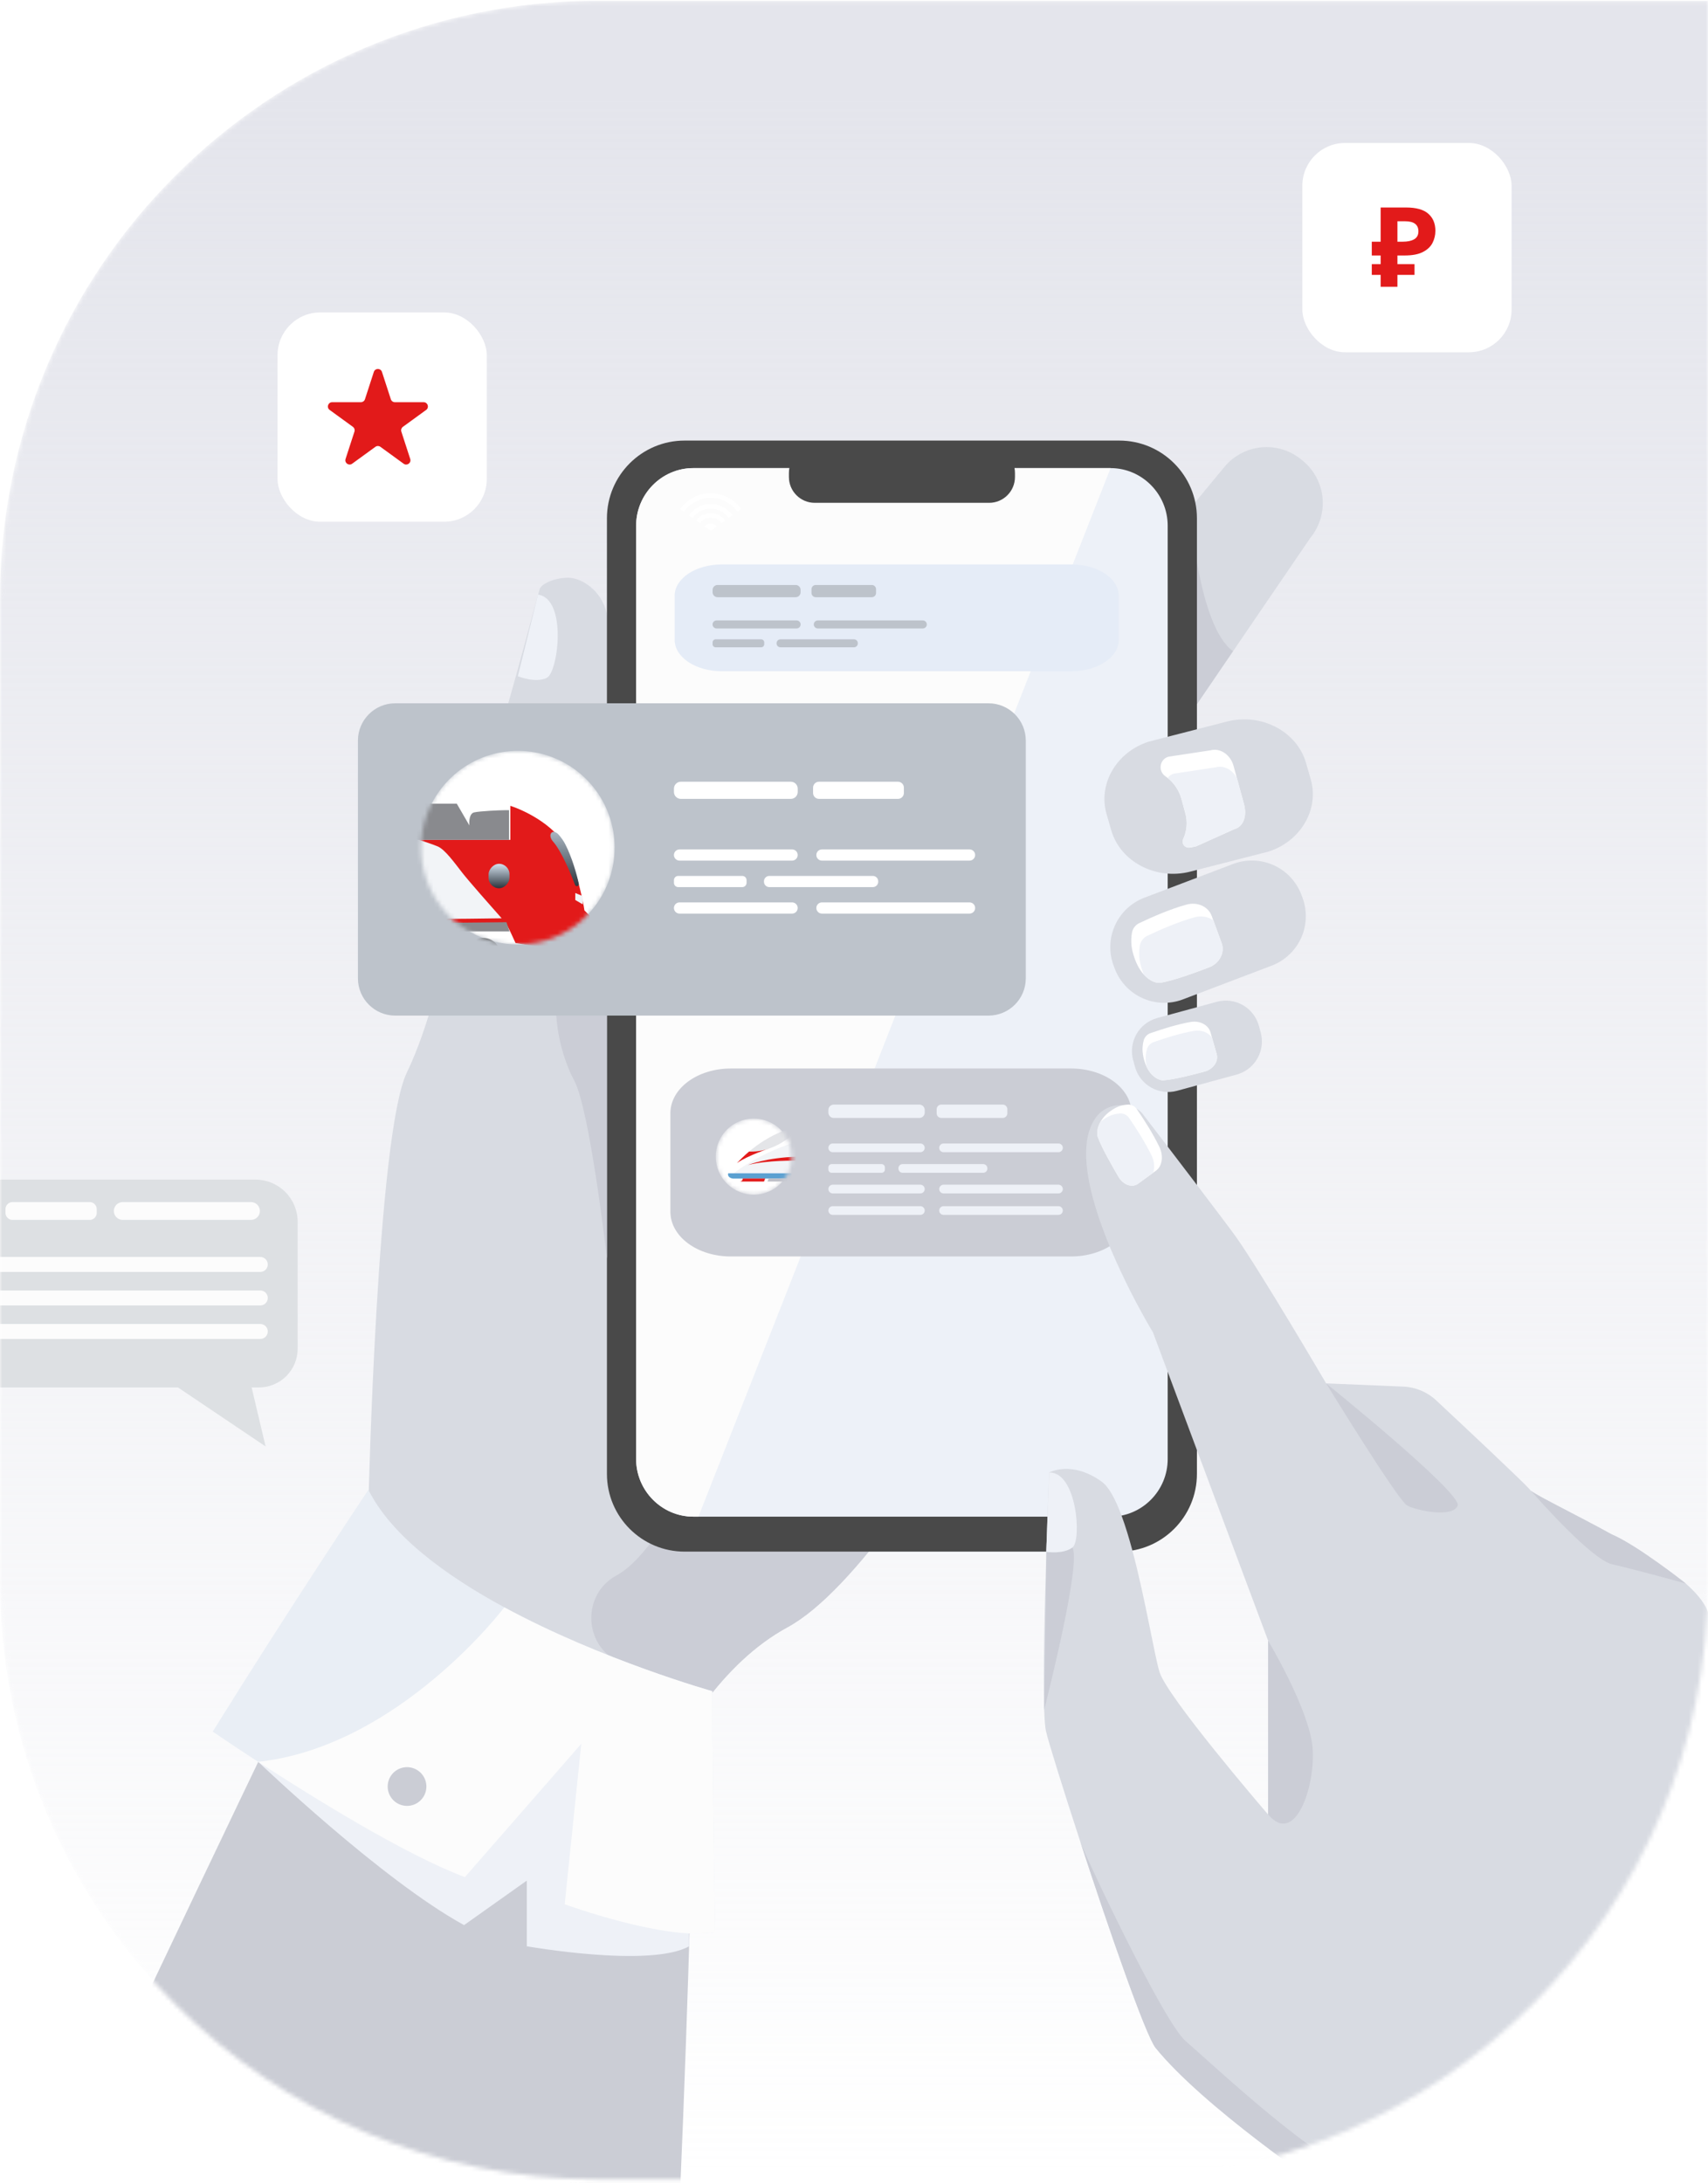 <svg width="400" height="511" viewBox="0 0 400 511" fill="none" xmlns="http://www.w3.org/2000/svg">
<mask id="mask0" style="mask-type:alpha" maskUnits="userSpaceOnUse" x="0" y="0" width="400" height="511">
<path d="M0 370.179C0 447.499 62.68 510.179 140 510.179H260C337.32 510.179 400 447.499 400 370.179V0.179H140C62.68 0.179 0 62.859 0 140.179V370.179Z" fill="#E4E5EC"/>
</mask>
<g mask="url(#mask0)">
<path d="M0 370.179C0 447.499 62.68 510.179 140 510.179H260C337.32 510.179 400 447.499 400 370.179V0.179H140C62.68 0.179 0 62.859 0 140.179V370.179Z" fill="url(#paint0_linear)"/>
<g filter="url(#filter0_d)">
<path d="M263.789 269.165C263.789 269.165 241.302 314.152 218.459 345.204C209.37 357.565 200.226 367.714 192.419 371.949C184.779 376.092 178.31 382.518 172.958 389.66C159.1 408.128 152.7 431.249 152.7 431.249L94.288 342.879C94.288 342.879 96.282 256.499 103.295 242.049C113.517 220.991 118.454 178.447 122.381 169.977C125.296 163.694 133.615 131.238 134.411 128.851C134.758 127.825 137.525 126.249 141.121 126.251C144.005 126.251 148.905 129.039 150.138 134.77C156.385 163.73 148.867 182.834 148.963 183.682C151.166 205.94 144.543 222.464 149.198 226.839C149.37 226.999 149.691 226.924 150.138 226.632C158.191 221.465 208.169 148.599 214.325 147.026C220.812 145.368 263.789 269.165 263.789 269.165Z" fill="#D8DBE2"/>
<path d="M170.273 413.76C170.273 413.76 169.477 453.028 167.199 505.918H19.874C53.541 434.1 82.819 373.654 82.819 373.654C82.819 373.654 166.712 376.216 170.273 413.76Z" fill="#CBCDD5"/>
<path d="M314.871 116.913L296.786 143.43L279.037 169.453C277.954 170.759 276.702 171.212 275.347 171.083C271.086 170.679 265.818 164.535 261.71 161.134L261.295 160.791C258.691 158.626 257.051 155.519 256.732 152.148C256.413 148.777 257.441 145.418 259.592 142.803L286.722 110.008L294.768 100.282C296.934 97.68 300.041 96.04 303.412 95.722C306.782 95.403 310.142 96.431 312.757 98.581L313.175 98.924C315.776 101.091 317.414 104.199 317.732 107.569C318.049 110.939 317.021 114.298 314.871 116.913Z" fill="#D8DBE2"/>
<path d="M296.769 143.43L279.02 169.453C277.937 170.759 276.686 171.212 275.33 171.083L286.705 110.017C286.731 110.351 288.664 137.753 296.769 143.43Z" fill="#CBCDD6"/>
<path d="M218.459 345.204C209.37 357.566 200.226 367.714 192.419 371.949C184.779 376.092 178.31 382.518 172.958 389.661C166.802 386.79 159.784 383.425 152.926 380.09C144.574 376.031 144.252 364.17 152.435 359.776C152.515 359.733 152.592 359.689 152.67 359.644C160.336 355.259 168.19 339.77 168.19 339.77L218.459 345.204Z" fill="#CBCDD6"/>
<path d="M134.005 130.195L129.272 149.304C129.272 149.304 133.41 150.995 136.067 149.682C138.723 148.369 140.891 131.224 134.005 130.195Z" fill="#EEF1F7"/>
<path d="M270.111 94.138H168.339C158.288 94.138 150.139 102.286 150.139 112.338V336.035C150.139 346.086 158.288 354.235 168.339 354.235H270.111C280.162 354.235 288.311 346.086 288.311 336.035V112.338C288.311 102.286 280.162 94.138 270.111 94.138Z" fill="#494949"/>
<path d="M281.463 114.059V332.57C281.463 339.982 275.441 346.047 268.075 346.047H170.365C163.009 346.047 156.977 339.982 156.977 332.57V114.059C156.977 106.646 162.997 100.582 170.365 100.582H268.085C275.441 100.582 281.463 106.656 281.463 114.059Z" fill="#EDF1F8"/>
<path d="M268.085 100.582L171.574 346.047H170.365C163.009 346.047 156.977 339.982 156.977 332.57V114.059C156.977 106.646 162.997 100.582 170.365 100.582H268.085Z" fill="#FCFCFC"/>
<path d="M239.649 95.662H198.805C195.465 95.662 192.757 98.369 192.757 101.71V102.663C192.757 106.003 195.465 108.711 198.805 108.711H239.649C242.989 108.711 245.697 106.003 245.697 102.663V101.71C245.697 98.369 242.989 95.662 239.649 95.662Z" fill="#494949"/>
<path d="M305.854 217.045L303.158 218.069L285.019 224.962C284.598 225.124 284.168 225.26 283.732 225.371C280.787 226.126 277.667 225.773 274.966 224.377C272.265 222.982 270.171 220.642 269.083 217.804L268.817 217.099C267.663 214.035 267.769 210.64 269.11 207.653C270.451 204.667 272.92 202.333 275.976 201.161L292.887 194.737L294.115 194.267L296.814 193.241C299.88 192.085 303.28 192.191 306.268 193.537C309.256 194.882 311.589 197.357 312.757 200.418L313.025 201.123C314.173 204.186 314.064 207.579 312.72 210.562C311.377 213.544 308.909 215.875 305.854 217.045Z" fill="#D8DBE2"/>
<path d="M291.123 217.467C288.098 218.615 282.616 220.649 279.685 221.072C278.856 221.19 277.336 220.739 275.901 219.179C275.046 218.24 274.229 216.91 273.621 215.064C273.325 214.212 273.117 213.332 273 212.438C272.886 211.398 272.92 210.346 273.101 209.315C273.194 208.833 273.399 208.381 273.699 207.993C273.999 207.606 274.387 207.295 274.83 207.086C274.83 207.086 274.83 207.086 274.844 207.086C277.961 205.599 282.163 203.783 285.846 202.773C288.391 202.069 290.968 203.194 291.774 205.423L292.154 206.463L294.101 211.795C294.907 214.003 293.596 216.534 291.123 217.467Z" fill="white"/>
<path d="M291.123 217.467C288.098 218.616 282.616 220.65 279.685 221.073C278.856 221.19 277.336 220.739 275.901 219.18C275.751 218.823 275.61 218.449 275.478 218.047C275.181 217.196 274.973 216.316 274.858 215.422C274.744 214.381 274.777 213.329 274.957 212.298C275.05 211.817 275.256 211.365 275.557 210.978C275.857 210.591 276.245 210.281 276.688 210.071C276.688 210.071 276.688 210.071 276.702 210.071C279.819 208.582 284.018 206.769 287.703 205.757C288.452 205.531 289.242 205.478 290.015 205.6C290.788 205.722 291.523 206.016 292.166 206.461L294.113 211.793C294.907 214.003 293.596 216.535 291.123 217.467Z" fill="#EEF1F7"/>
<path d="M297.624 242.554L283.633 246.361C281.584 246.913 279.4 246.631 277.558 245.578C275.715 244.524 274.365 242.784 273.801 240.739L273.369 239.156C272.819 237.104 273.103 234.918 274.159 233.076C275.215 231.233 276.958 229.883 279.006 229.322L292.995 225.514C295.046 224.963 297.232 225.247 299.074 226.303C300.917 227.36 302.266 229.103 302.827 231.151L303.256 232.734C303.804 234.783 303.519 236.965 302.464 238.805C301.409 240.645 299.669 241.992 297.624 242.554Z" fill="#D8DBE2"/>
<path d="M290.059 241.869C287.49 242.555 282.846 243.764 280.411 243.898C279.525 243.947 277.752 243.193 276.596 240.871C275.99 239.608 275.641 238.238 275.568 236.84C275.55 236.031 275.656 235.224 275.88 234.447C275.999 234.075 276.204 233.737 276.479 233.459C276.754 233.182 277.09 232.973 277.461 232.85H277.475C280.141 231.91 283.72 230.785 286.818 230.243C288.955 229.869 290.984 230.898 291.485 232.662L291.846 233.921L292.924 237.705C293.422 239.447 292.159 241.31 290.059 241.869Z" fill="white"/>
<path d="M290.059 241.868C287.49 242.554 282.846 243.764 280.411 243.898C279.525 243.947 277.752 243.193 276.596 240.87C276.431 240.239 276.336 239.592 276.312 238.94C276.295 238.131 276.4 237.324 276.625 236.546C276.744 236.174 276.95 235.835 277.225 235.557C277.5 235.279 277.837 235.07 278.208 234.947C280.873 234.007 284.455 232.88 287.551 232.342C289.322 232.032 291.02 232.685 291.835 233.918L292.913 237.702C293.422 239.447 292.159 241.309 290.059 241.868Z" fill="#EEF1F7"/>
<path d="M68.478 403.447C68.478 403.447 97.269 431.023 116.678 441.67L131.374 431.246V446.623C131.374 446.623 160.263 451.734 169.39 446.623V404.692L88.221 363.999L68.478 403.447Z" fill="#EEF1F7"/>
<path d="M175.522 443.286C164.34 445.58 140.24 436.796 140.24 436.796L144.12 399.25L116.876 430.438C103.018 425.271 81.34 411.823 68.462 403.447C62.05 399.276 57.818 396.366 57.818 396.366C75.992 367.12 94.272 339.762 94.272 339.762C99.638 350.498 112.338 359.818 126.106 367.275C148.985 379.667 174.808 386.905 174.808 386.905C174.816 409.225 175.522 443.286 175.522 443.286Z" fill="#E9EEF5"/>
<path d="M305.412 190.244L305.112 190.347L286.773 195.044C278.71 197.118 270.37 192.754 268.242 185.351L267.152 181.579C265.106 174.47 269.501 167.036 276.996 164.626L283.051 163.071L295.334 159.917C303.397 157.846 311.735 162.209 313.863 169.613L314.955 173.406C316.97 180.405 312.719 187.73 305.412 190.244Z" fill="#D8DBE2"/>
<path d="M297.021 185.124L288.096 189.14H288.039C287.685 189.239 287.325 189.317 286.961 189.375C286.813 189.398 286.661 189.415 286.51 189.431C286.448 189.437 286.385 189.437 286.322 189.431C286.09 189.423 285.863 189.358 285.662 189.241C285.461 189.124 285.292 188.959 285.17 188.761C285.048 188.563 284.977 188.338 284.963 188.106C284.95 187.873 284.994 187.641 285.092 187.43C285.965 185.539 286.144 183.4 285.597 181.389L285.383 180.612C285.385 180.604 285.385 180.596 285.383 180.588L284.692 178.057C284.166 176.112 283.035 174.384 281.463 173.124C281.28 172.976 281.092 172.835 280.899 172.704C279.138 171.483 279.586 168.711 281.648 168.147L281.705 168.131L291.482 166.651C293.899 165.996 296.227 167.856 296.884 170.273L297.669 173.155L299.341 179.299C299.999 181.732 299.426 184.469 297.021 185.124Z" fill="white"/>
<path d="M297.021 185.124L288.096 189.14H288.039C287.83 189.18 287.177 189.291 286.322 189.422C286.09 189.414 285.863 189.349 285.662 189.232C285.461 189.115 285.292 188.95 285.17 188.752C285.048 188.554 284.977 188.329 284.963 188.096C284.95 187.864 284.994 187.632 285.092 187.421C285.965 185.53 286.144 183.391 285.597 181.38L285.383 180.603C285.385 180.595 285.385 180.587 285.383 180.579L284.692 178.057C284.166 176.112 283.035 174.385 281.463 173.125C281.798 172.634 282.298 172.28 282.872 172.126L282.928 172.11L292.706 170.633C294.742 170.078 296.711 171.311 297.678 173.155L299.351 179.299C299.999 181.733 299.426 184.469 297.021 185.124Z" fill="#EEF1F7"/>
<path d="M150.138 285.626C150.138 285.626 146.145 250.704 142.448 243.895C138.751 237.086 135.637 223.445 141.311 213.312C146.986 203.18 148.952 183.693 148.952 183.693C151.155 205.951 144.531 222.475 149.186 226.85C149.358 227.01 149.68 226.935 150.126 226.644L150.138 285.626Z" fill="#CBCDD6"/>
<path d="M239.499 155.641H100.557C95.734 155.641 91.824 159.55 91.824 164.373V220.021C91.824 224.844 95.734 228.753 100.557 228.753H239.499C244.322 228.753 248.231 224.844 248.231 220.021V164.373C248.231 159.55 244.322 155.641 239.499 155.641Z" fill="#BDC3CB"/>
<path d="M179.114 241.138H258.886C262.628 241.138 266.216 242.239 268.863 244.197C271.509 246.155 272.997 248.81 273 251.58V274.688C273 277.459 271.513 280.117 268.866 282.076C266.219 284.036 262.63 285.137 258.886 285.138H179.114C177.26 285.138 175.425 284.867 173.712 284.342C172 283.817 170.443 283.047 169.133 282.077C167.822 281.107 166.783 279.955 166.073 278.687C165.364 277.419 165 276.061 165 274.688V251.58C165.002 248.81 166.489 246.154 169.136 244.196C171.783 242.238 175.372 241.138 179.114 241.138Z" fill="#CBCDD5"/>
<path d="M429.912 505.935H321.858C316.677 502.461 289.768 484.106 278.642 470.422C276.293 467.522 267.652 442.531 261.027 422.241C256.886 409.558 253.511 398.721 252.954 396.234C252.757 395.367 252.626 393.65 252.546 391.325V391.302C252.264 383.004 252.649 367.002 253.046 354.291V354.232V354.065C253.065 353.506 253.081 352.957 253.1 352.421V352.403C253.1 352.349 253.1 352.292 253.1 352.238C253.173 350.03 253.243 347.949 253.309 346.056C253.476 341.326 253.617 337.768 253.675 336.375L253.699 335.727C253.87 335.631 259.068 332.857 266.015 337.862C267.692 339.071 269.243 341.993 270.656 345.805C271.561 348.238 272.409 351.033 273.198 353.979C276.232 365.306 278.41 378.849 279.572 382.475C281.451 388.347 303.529 414.105 304.919 415.707C304.94 415.735 304.964 415.761 304.985 415.787V375.079L288.309 330.454L281.463 312.134L278.022 302.927C274.38 296.78 271.138 290.404 268.317 283.839C266.38 279.278 264.604 274.381 263.505 269.726C263.242 268.617 263.019 267.521 262.84 266.438C262.189 262.504 262.135 258.854 263.049 255.883C264.663 250.591 268.298 249.595 271.091 249.703C271.38 249.703 271.659 249.739 271.929 249.769C272.201 249.802 272.469 249.853 272.733 249.924C273.219 250.053 273.686 250.248 274.121 250.502C274.844 250.925 275.463 251.505 275.934 252.198C275.934 252.198 278.283 255.277 281.456 259.415C283.537 262.14 285.968 265.322 288.302 268.39C292.459 273.855 296.321 278.959 297.382 280.448C303.12 288.525 318.57 314.847 318.57 314.847L336.655 315.606C339.519 315.725 342.247 316.867 344.342 318.823C350.773 324.829 364.637 337.824 366.338 339.757C366.338 340.391 377.111 345.573 385.435 350.185C391.389 352.701 402.698 361.617 402.698 361.617C405.047 363.686 406.827 365.746 407.731 367.723C411.609 376.162 422.126 449.556 427.155 485.839C428.783 497.503 429.83 505.331 429.912 505.935Z" fill="#D8DBE2"/>
<path d="M318.577 314.856C318.577 314.856 335.33 342.205 337.547 343.435C339.765 344.666 348.389 346.392 349.375 343.435C350.362 340.478 318.577 314.856 318.577 314.856Z" fill="#CBCDD6"/>
<path d="M402.79 361.701L402.705 361.626C402.705 361.626 391.396 352.701 385.442 350.195C377.799 345.968 368.095 341.247 366.556 340.011C368.329 342.041 380.806 356.161 385.609 357.218C389.825 358.148 399.4 360.767 402.79 361.701Z" fill="#CBCDD6"/>
<path d="M304.987 415.775V375.08C304.987 375.08 314.655 391.25 315.394 400.121C316.134 408.992 311.378 423.348 304.987 415.775Z" fill="#CBCDD6"/>
<path d="M269.91 266.436C268.5 264.012 265.964 259.625 265.092 257.159C264.858 256.454 264.879 255.073 265.734 253.591C266.365 252.53 267.233 251.629 268.27 250.958C268.822 250.567 269.42 250.244 270.051 249.998C270.781 249.731 271.551 249.589 272.329 249.577C272.721 249.594 273.103 249.706 273.442 249.903C273.781 250.1 274.067 250.377 274.276 250.709C275.953 253.154 278.076 256.482 279.52 259.496C280.519 261.577 280.204 263.979 278.748 265.034L278.067 265.532L274.586 268.073C273.146 269.137 271.06 268.418 269.91 266.436Z" fill="white"/>
<path d="M269.91 266.436C268.5 264.012 265.964 259.625 265.092 257.158C264.858 256.454 264.879 255.073 265.734 253.591C266.493 252.967 267.341 252.458 268.249 252.081C268.98 251.814 269.75 251.672 270.527 251.66C270.919 251.677 271.301 251.789 271.64 251.986C271.98 252.183 272.266 252.46 272.474 252.792C274.154 255.237 276.277 258.565 277.719 261.576C278.36 262.91 278.461 264.374 278.067 265.529L274.586 268.071C273.146 269.137 271.06 268.418 269.91 266.436Z" fill="#EEF1F7"/>
<path d="M0.016 267.152H67.872C70.478 267.16 72.976 268.198 74.819 270.041C76.662 271.883 77.701 274.38 77.709 276.986V306.765C77.702 309.159 76.748 311.453 75.055 313.145C73.363 314.838 71.069 315.792 68.675 315.799H66.93L70.2 329.609L49.675 315.799H-0.559C-3.162 315.789 -5.656 314.75 -7.496 312.91C-9.337 311.07 -10.376 308.577 -10.386 305.974V277.564C-10.378 274.807 -9.28 272.165 -7.331 270.214C-5.382 268.264 -2.741 267.163 0.016 267.152Z" fill="#DDE0E3"/>
<path d="M-1.804 288.76H68.962C69.426 288.758 69.871 288.573 70.199 288.244C70.527 287.916 70.712 287.472 70.714 287.007C70.712 286.543 70.527 286.099 70.199 285.771C69.871 285.442 69.426 285.257 68.962 285.255H-1.804C-2.269 285.257 -2.713 285.442 -3.042 285.77C-3.37 286.098 -3.555 286.543 -3.556 287.007C-3.555 287.472 -3.37 287.917 -3.042 288.245C-2.713 288.573 -2.269 288.758 -1.804 288.76Z" fill="#FCFCFC"/>
<path d="M-1.804 296.602H68.962C69.426 296.601 69.871 296.416 70.2 296.088C70.528 295.76 70.713 295.315 70.714 294.85C70.712 294.386 70.527 293.942 70.199 293.613C69.871 293.285 69.426 293.1 68.962 293.098H-1.804C-2.269 293.099 -2.713 293.284 -3.042 293.613C-3.37 293.941 -3.555 294.386 -3.556 294.85C-3.556 295.315 -3.371 295.76 -3.042 296.089C-2.714 296.417 -2.269 296.602 -1.804 296.602Z" fill="#FCFCFC"/>
<path d="M-1.804 304.447H68.962C69.426 304.445 69.871 304.26 70.199 303.932C70.527 303.604 70.712 303.159 70.714 302.695C70.713 302.231 70.528 301.786 70.2 301.457C69.871 301.129 69.426 300.944 68.962 300.943H-1.804C-2.269 300.943 -2.714 301.128 -3.042 301.457C-3.371 301.785 -3.556 302.231 -3.556 302.695C-3.555 303.159 -3.37 303.604 -3.042 303.933C-2.713 304.261 -2.269 304.446 -1.804 304.447Z" fill="#FCFCFC"/>
<path d="M36.743 276.578H66.78C67.333 276.576 67.863 276.356 68.254 275.965C68.644 275.574 68.865 275.045 68.866 274.492C68.864 273.939 68.644 273.41 68.253 273.019C67.862 272.628 67.333 272.408 66.78 272.406H36.743C36.19 272.408 35.661 272.628 35.27 273.019C34.879 273.41 34.659 273.939 34.657 274.492C34.658 275.045 34.878 275.574 35.269 275.965C35.66 276.356 36.19 276.576 36.743 276.578Z" fill="#FCFCFC"/>
<path d="M10.933 276.58H29.006C29.917 276.58 30.655 275.841 30.655 274.931V274.057C30.655 273.146 29.917 272.408 29.006 272.408H10.933C10.022 272.408 9.284 273.146 9.284 274.057V274.931C9.284 275.841 10.022 276.58 10.933 276.58Z" fill="#FCFCFC"/>
<mask id="mask1" style="mask-type:alpha" maskUnits="userSpaceOnUse" x="106" y="166" width="46" height="47">
<path d="M151.935 189.436C151.945 194.437 150.293 199.301 147.237 203.26C146.258 204.53 145.148 205.693 143.925 206.729C139.986 210.066 135.025 211.957 129.864 212.091C124.703 212.224 119.651 210.591 115.545 207.462C111.438 204.333 108.523 199.896 107.281 194.885C106.04 189.874 106.547 184.589 108.718 179.905C110.889 175.221 114.594 171.419 119.221 169.127C123.847 166.836 129.117 166.193 134.159 167.305C139.201 168.416 143.712 171.216 146.945 175.241C150.179 179.265 151.942 184.273 151.942 189.436H151.935Z" fill="white"/>
</mask>
<g mask="url(#mask1)">
<path d="M151.935 189.436C151.945 194.437 150.293 199.301 147.237 203.26C146.258 204.53 145.148 205.693 143.925 206.729C139.986 210.066 135.025 211.957 129.864 212.091C124.703 212.224 119.651 210.591 115.545 207.462C111.438 204.333 108.523 199.896 107.281 194.885C106.04 189.874 106.547 184.589 108.718 179.905C110.889 175.221 114.594 171.419 119.221 169.127C123.847 166.836 129.117 166.193 134.159 167.305C139.201 168.416 143.712 171.216 146.945 175.241C150.179 179.265 151.942 184.273 151.942 189.436H151.935Z" fill="white"/>
<g filter="url(#filter1_d)">
<rect width="81.013" height="20.406" transform="matrix(-1 0 0 1 125.319 178.504)" fill="#F2F4F7"/>
<path d="M126.747 202.787L144.092 205.236V196.359L142.868 195.135C142.596 193.162 141.48 187.707 139.195 181.667C136.909 175.627 129.128 171.804 125.523 170.647V178.606H104.096C104.98 178.878 107.096 179.565 108.484 180.136C110.218 180.851 112.463 184.014 114.299 186.36C115.769 188.238 121.033 194.217 123.482 196.971C114.809 197.107 97.158 197.298 95.934 196.971C94.403 196.563 89.812 191.054 86.139 185.646C83.2 181.32 79.541 179.15 78.078 178.606H44.306C45.769 179.184 49.183 180.749 51.142 182.381C53.591 184.422 58.692 191.36 59.305 192.992C59.794 194.298 64.27 197.278 66.447 198.604L124.502 198.094L125.523 200.134L126.747 202.787Z" fill="#E21A1A"/>
<path d="M140.725 192.687L142.46 193.707V191.768L140.725 191.054V192.687Z" fill="#F2F4F7"/>
<path d="M135.522 179.014C137.436 181.168 139.702 186.551 140.661 189.144C140.703 189.258 140.786 189.35 140.895 189.404C141.245 189.579 141.641 189.282 141.557 188.899C141.072 186.684 139.995 182.789 138.379 179.626C137.985 178.856 137.467 178.125 136.875 177.444C135.437 175.787 134.064 177.374 135.522 179.014Z" fill="url(#paint1_linear)"/>
<path d="M66.345 200.033H125.319L124.604 197.89L66.345 198.502V200.033Z" fill="#898A8E"/>
<rect width="4.897" height="5.714" rx="2.449" transform="matrix(-1 0 0 1 125.319 184.218)" fill="url(#paint2_linear)"/>
<circle r="4.183" transform="matrix(-1 0 0 1 119.095 205.746)" fill="#5C5C5C"/>
<rect width="5.714" height="5.102" transform="matrix(-1 0 0 1 111.034 200.135)" fill="#5C5C5C"/>
<path d="M116.748 202.788H112.463L108.279 204.93L103.892 202.788H99.607V207.889H116.748V202.788Z" fill="#5C5C5C"/>
<path d="M125.217 171.668V178.606H44V170.138H45.53H112.973L115.932 175.239C115.83 174.321 115.911 172.423 117.054 172.178C118.483 171.872 122.972 171.668 124.196 171.668H125.217Z" fill="#898A8E"/>
</g>
</g>
<path d="M193.199 174H167.455C166.558 174 165.832 174.727 165.832 175.623V176.399C165.832 177.295 166.558 178.021 167.455 178.021H193.199C194.095 178.021 194.822 177.295 194.822 176.399V175.623C194.822 174.727 194.095 174 193.199 174Z" fill="white"/>
<path d="M193.509 192.47H167.138C166.791 192.468 166.458 192.33 166.213 192.084C165.968 191.839 165.829 191.507 165.827 191.16C165.828 190.812 165.967 190.48 166.212 190.234C166.458 189.989 166.79 189.85 167.138 189.849H193.506C193.854 189.85 194.186 189.989 194.432 190.234C194.677 190.48 194.816 190.812 194.817 191.16C194.816 191.506 194.678 191.839 194.433 192.084C194.188 192.33 193.856 192.468 193.509 192.47Z" fill="white"/>
<path d="M181.838 196.053H166.835C166.281 196.053 165.832 196.502 165.832 197.056V197.671C165.832 198.225 166.281 198.674 166.835 198.674H181.838C182.392 198.674 182.841 198.225 182.841 197.671V197.056C182.841 196.502 182.392 196.053 181.838 196.053Z" fill="white"/>
<path d="M212.413 196.053H188.17C187.475 196.053 186.911 196.616 186.911 197.312V197.415C186.911 198.11 187.475 198.674 188.17 198.674H212.413C213.109 198.674 213.672 198.11 213.672 197.415V197.312C213.672 196.616 213.109 196.053 212.413 196.053Z" fill="white"/>
<path d="M235.062 192.47H200.489C200.142 192.469 199.809 192.331 199.564 192.085C199.318 191.84 199.18 191.507 199.179 191.16C199.18 190.812 199.318 190.48 199.564 190.234C199.809 189.989 200.142 189.85 200.489 189.849H235.062C235.409 189.85 235.742 189.989 235.987 190.234C236.233 190.48 236.371 190.812 236.373 191.16C236.371 191.507 236.232 191.839 235.987 192.084C235.741 192.33 235.409 192.468 235.062 192.47Z" fill="white"/>
<path d="M193.509 204.874H167.138C166.79 204.873 166.458 204.735 166.212 204.489C165.967 204.244 165.828 203.911 165.827 203.564C165.827 203.216 165.965 202.882 166.211 202.635C166.456 202.389 166.79 202.25 167.138 202.249H193.506C193.854 202.25 194.186 202.388 194.432 202.634C194.677 202.879 194.816 203.212 194.817 203.559C194.817 203.907 194.679 204.24 194.434 204.487C194.189 204.733 193.856 204.873 193.509 204.874Z" fill="white"/>
<path d="M235.062 204.874H200.489C200.142 204.873 199.809 204.735 199.564 204.489C199.318 204.244 199.18 203.911 199.179 203.564C199.179 203.216 199.316 202.882 199.562 202.635C199.808 202.389 200.141 202.25 200.489 202.249H235.062C235.409 202.25 235.742 202.388 235.987 202.634C236.233 202.879 236.371 203.212 236.373 203.559C236.373 203.907 236.235 204.241 235.989 204.487C235.743 204.734 235.41 204.873 235.062 204.874Z" fill="white"/>
<path d="M218.292 174H199.803C199.035 174 198.413 174.623 198.413 175.391V176.631C198.413 177.399 199.035 178.021 199.803 178.021H218.292C219.06 178.021 219.683 177.399 219.683 176.631V175.391C219.683 174.623 219.06 174 218.292 174Z" fill="white"/>
<path d="M258.989 123.138H177.011C170.93 123.138 166 126.418 166 130.464V140.811C166 144.857 170.93 148.138 177.011 148.138H258.989C265.07 148.138 270 144.857 270 140.811V130.464C270 126.418 265.07 123.138 258.989 123.138Z" fill="#E5ECF7"/>
<path d="M194.339 127.945H176.036C175.399 127.945 174.883 128.462 174.883 129.099V129.65C174.883 130.287 175.399 130.804 176.036 130.804H194.339C194.976 130.804 195.493 130.287 195.493 129.65V129.099C195.493 128.462 194.976 127.945 194.339 127.945Z" fill="#BDC3CB"/>
<path d="M194.56 138.12H175.813C175.564 138.12 175.325 138.021 175.149 137.845C174.972 137.669 174.873 137.43 174.873 137.181C174.873 136.932 174.972 136.693 175.149 136.516C175.325 136.34 175.564 136.241 175.813 136.241H194.56C194.809 136.241 195.048 136.34 195.224 136.516C195.401 136.693 195.5 136.932 195.5 137.181C195.5 137.43 195.401 137.669 195.224 137.845C195.048 138.021 194.809 138.12 194.56 138.12Z" fill="#BDC3CB"/>
<path d="M186.262 140.666H175.597C175.202 140.666 174.883 140.985 174.883 141.38V141.814C174.883 142.208 175.202 142.528 175.597 142.528H186.262C186.657 142.528 186.976 142.208 186.976 141.814V141.38C186.976 140.985 186.657 140.666 186.262 140.666Z" fill="#BDC3CB"/>
<path d="M207.999 140.666H190.765C190.27 140.666 189.87 141.066 189.87 141.56V141.633C189.87 142.127 190.27 142.528 190.765 142.528H207.999C208.494 142.528 208.894 142.127 208.894 141.633V141.56C208.894 141.066 208.494 140.666 207.999 140.666Z" fill="#BDC3CB"/>
<path d="M224.111 138.12H199.521C199.271 138.12 199.032 138.021 198.856 137.845C198.68 137.669 198.581 137.43 198.581 137.181C198.581 136.932 198.68 136.693 198.856 136.516C199.032 136.34 199.271 136.241 199.521 136.241H224.111C224.361 136.241 224.6 136.34 224.776 136.516C224.952 136.693 225.051 136.932 225.051 137.181C225.051 137.43 224.952 137.669 224.776 137.845C224.6 138.021 224.361 138.12 224.111 138.12Z" fill="#BDC3CB"/>
<path d="M212.178 127.945H199.034C198.488 127.945 198.046 128.388 198.046 128.934V129.815C198.046 130.361 198.488 130.804 199.034 130.804H212.178C212.724 130.804 213.167 130.361 213.167 129.815V128.934C213.167 128.388 212.724 127.945 212.178 127.945Z" fill="#BDC3CB"/>
<path d="M223.3 249.584H203.263C202.565 249.584 201.999 250.15 201.999 250.848V251.449C201.999 252.147 202.565 252.712 203.263 252.712H223.3C223.998 252.712 224.563 252.147 224.563 251.449V250.848C224.563 250.15 223.998 249.584 223.3 249.584Z" fill="#EEF1F7"/>
<path d="M223.542 260.731H203.016C202.746 260.73 202.487 260.622 202.296 260.43C202.105 260.239 201.998 259.98 201.997 259.709C201.998 259.439 202.106 259.181 202.297 258.99C202.488 258.799 202.746 258.691 203.016 258.69H223.542C223.812 258.691 224.07 258.799 224.261 258.99C224.452 259.181 224.56 259.439 224.561 259.709C224.56 259.98 224.453 260.239 224.262 260.43C224.071 260.622 223.812 260.73 223.542 260.731Z" fill="#EEF1F7"/>
<path d="M214.455 263.512H202.779C202.347 263.512 201.997 263.862 201.997 264.294V264.771C201.997 265.203 202.347 265.553 202.779 265.553H214.455C214.886 265.553 215.237 265.203 215.237 264.771V264.294C215.237 263.862 214.886 263.512 214.455 263.512Z" fill="#EEF1F7"/>
<path d="M238.254 263.512H219.384C218.843 263.512 218.405 263.95 218.405 264.491V264.571C218.405 265.112 218.843 265.55 219.384 265.55H238.254C238.795 265.55 239.233 265.112 239.233 264.571V264.491C239.233 263.95 238.795 263.512 238.254 263.512Z" fill="#EEF1F7"/>
<path d="M255.883 260.731H228.972C228.701 260.73 228.443 260.622 228.252 260.43C228.061 260.239 227.953 259.98 227.952 259.709C227.954 259.439 228.061 259.181 228.252 258.99C228.443 258.799 228.702 258.691 228.972 258.69H255.883C256.153 258.691 256.412 258.799 256.603 258.99C256.793 259.181 256.901 259.439 256.902 259.709C256.902 259.98 256.794 260.239 256.603 260.43C256.412 260.622 256.154 260.73 255.883 260.731Z" fill="#EEF1F7"/>
<path d="M223.542 270.377H203.016C202.746 270.376 202.487 270.268 202.296 270.077C202.105 269.886 201.998 269.627 201.997 269.357C201.998 269.087 202.105 268.828 202.296 268.637C202.487 268.446 202.746 268.339 203.016 268.338H223.542C223.812 268.339 224.071 268.446 224.262 268.637C224.453 268.828 224.56 269.087 224.561 269.357C224.56 269.627 224.453 269.886 224.262 270.077C224.071 270.268 223.812 270.376 223.542 270.377Z" fill="#EEF1F7"/>
<path d="M255.883 270.377H228.972C228.702 270.376 228.443 270.268 228.252 270.077C228.061 269.886 227.953 269.627 227.952 269.357C227.953 269.087 228.061 268.828 228.252 268.637C228.443 268.446 228.702 268.339 228.972 268.338H255.883C256.153 268.339 256.412 268.446 256.603 268.637C256.794 268.828 256.902 269.087 256.902 269.357C256.902 269.627 256.794 269.886 256.603 270.077C256.412 270.268 256.153 270.376 255.883 270.377Z" fill="#EEF1F7"/>
<path d="M223.542 275.403H203.016C202.746 275.402 202.487 275.295 202.296 275.104C202.105 274.913 201.998 274.654 201.997 274.384C201.998 274.113 202.105 273.855 202.296 273.664C202.487 273.472 202.746 273.365 203.016 273.364H223.542C223.812 273.365 224.071 273.472 224.262 273.664C224.453 273.855 224.56 274.113 224.561 274.384C224.56 274.654 224.453 274.913 224.262 275.104C224.071 275.295 223.812 275.402 223.542 275.403Z" fill="#EEF1F7"/>
<path d="M255.883 275.403H228.972C228.702 275.402 228.443 275.295 228.252 275.104C228.061 274.913 227.953 274.654 227.952 274.384C227.953 274.113 228.061 273.855 228.252 273.664C228.443 273.472 228.702 273.365 228.972 273.364H255.883C256.153 273.365 256.412 273.472 256.603 273.664C256.794 273.855 256.902 274.113 256.902 274.384C256.902 274.654 256.794 274.913 256.603 275.104C256.412 275.295 256.153 275.402 255.883 275.403Z" fill="#EEF1F7"/>
<path d="M242.831 249.584H228.441C227.843 249.584 227.358 250.069 227.358 250.667V251.63C227.358 252.228 227.843 252.712 228.441 252.712H242.831C243.429 252.712 243.914 252.228 243.914 251.63V250.667C243.914 250.069 243.429 249.584 242.831 249.584Z" fill="#EEF1F7"/>
<path d="M175.828 114.252L174.435 115.252L173.026 114.264C173.183 114.04 173.392 113.858 173.634 113.732C173.877 113.606 174.146 113.539 174.419 113.538C174.692 113.537 174.962 113.601 175.205 113.725C175.449 113.849 175.659 114.03 175.818 114.252H175.828Z" fill="white"/>
<path d="M174.44 111.103C173.775 111.102 173.12 111.263 172.531 111.569C171.941 111.876 171.434 112.32 171.053 112.864L171.936 113.484C172.216 113.083 172.589 112.755 173.023 112.528C173.456 112.3 173.938 112.181 174.428 112.179C174.917 112.177 175.4 112.293 175.836 112.517C176.271 112.741 176.646 113.066 176.929 113.465L177.81 112.834C177.426 112.298 176.921 111.861 176.334 111.56C175.748 111.259 175.099 111.102 174.44 111.103Z" fill="white"/>
<path d="M174.44 106.473C173.034 106.472 171.648 106.811 170.4 107.459C169.153 108.107 168.079 109.047 167.271 110.198L168.157 110.818C168.863 109.814 169.799 108.993 170.888 108.426C171.976 107.858 173.185 107.559 174.412 107.555C175.64 107.55 176.851 107.84 177.943 108.399C179.036 108.959 179.978 109.772 180.692 110.771L181.568 110.139C180.758 109.004 179.688 108.079 178.448 107.442C177.208 106.804 175.834 106.472 174.44 106.473Z" fill="white"/>
<path d="M174.44 109.005C173.439 109.005 172.453 109.245 171.563 109.704C170.674 110.163 169.908 110.829 169.329 111.645L170.212 112.265C170.691 111.595 171.322 111.047 172.054 110.669C172.785 110.29 173.597 110.091 174.421 110.088C175.245 110.085 176.057 110.278 176.792 110.65C177.527 111.023 178.162 111.566 178.646 112.232L179.522 111.605C178.942 110.8 178.178 110.144 177.295 109.692C176.411 109.24 175.432 109.005 174.44 109.005Z" fill="white"/>
<mask id="mask2" style="mask-type:alpha" maskUnits="userSpaceOnUse" x="175" y="252" width="19" height="19">
<path d="M175.621 261.76C175.62 263.388 176.066 264.985 176.91 266.378C177.754 267.77 178.964 268.905 180.408 269.657C181.853 270.409 183.475 270.751 185.1 270.645C186.725 270.539 188.29 269.989 189.624 269.055C189.697 269.005 189.767 268.951 189.84 268.9C191.058 267.993 192.023 266.789 192.645 265.404C193.266 264.018 193.523 262.496 193.39 260.984C193.257 259.471 192.74 258.017 191.887 256.761C191.034 255.505 189.874 254.487 188.517 253.806C187.16 253.125 185.651 252.802 184.134 252.868C182.617 252.934 181.142 253.387 179.85 254.184C178.557 254.982 177.49 256.096 176.75 257.422C176.01 258.748 175.621 260.241 175.621 261.76Z" fill="white"/>
</mask>
<g mask="url(#mask2)">
<path d="M175.621 261.76C175.62 263.388 176.066 264.985 176.91 266.378C177.754 267.77 178.964 268.905 180.408 269.657C181.853 270.409 183.475 270.751 185.1 270.645C186.725 270.539 188.29 269.989 189.624 269.055C189.697 269.005 189.767 268.951 189.84 268.9C191.058 267.993 192.023 266.789 192.645 265.404C193.266 264.018 193.523 262.496 193.39 260.984C193.257 259.471 192.74 258.017 191.887 256.761C191.034 255.505 189.874 254.487 188.517 253.806C187.16 253.125 185.651 252.802 184.134 252.868C182.617 252.934 181.142 253.387 179.85 254.184C178.557 254.982 177.49 256.096 176.75 257.422C176.01 258.748 175.621 260.241 175.621 261.76Z" fill="white"/>
<path d="M241.495 254.772V265.638H178.562C178.597 265.516 178.666 265.412 178.77 265.325C187.967 254.059 198.259 254.233 198.259 254.233H240.956C241.252 254.25 241.495 254.494 241.495 254.772Z" fill="white"/>
<path opacity="0.4" d="M195.251 254.615C195.251 254.615 194.539 256.267 191.496 258.231C187.219 260.995 183.43 260.578 183.43 260.578C188.037 256.701 192.452 255.189 195.251 254.615Z" fill="#BDBFC7"/>
<path d="M179.083 266.263C179.083 266.263 186.907 259.431 199.841 256.98C205.595 255.936 210.307 256.232 211.958 256.232C213.61 256.232 241.478 256.232 241.478 256.232V265.811L179.083 266.263Z" fill="#F2F4F7"/>
<path d="M241.495 265.655V266.298C241.495 266.628 241.217 266.906 240.887 266.906H179.622C178.649 266.75 178.371 266.142 178.544 265.672H241.495V265.655Z" fill="#5AA0D1"/>
<path d="M183.186 263.725C183.186 263.725 187.48 261.986 194.556 261.795C201.632 261.604 241.495 261.795 241.495 261.795V262.716H194.573C194.573 262.716 187.741 262.56 183.186 263.725Z" fill="#E21A1A"/>
<path d="M188.176 259.848C188.176 259.848 183.221 261.465 180.578 263.273C182.178 261.604 183.43 260.578 183.43 260.578C183.43 260.578 185.933 260.717 188.176 259.848Z" fill="#E21A1A"/>
<path d="M181.952 266.889C181.952 266.889 181.952 267.601 181.187 267.601C182.891 267.601 186.924 267.601 186.924 267.601L187.202 266.889H181.952Z" fill="#E21A1A"/>
<path d="M238.487 266.889L238.209 267.601C238.209 267.601 188.454 267.601 187.741 267.601L188.019 266.889H238.487Z" fill="#BDBFC7"/>
</g>
<path d="M375.624 489.224L343.346 505.935H321.858C316.677 502.461 289.768 484.106 278.642 470.423C276.293 467.522 267.652 442.532 261.027 422.242C261.908 424.936 280.418 464.359 285.688 468.84C290.959 473.321 318.631 499.411 326.274 499.138C333.677 498.884 373.088 489.814 375.531 489.252L375.624 489.224Z" fill="#CBCDD6"/>
<path d="M440.571 505.935H324.202C330.039 503.645 352.368 495.114 375.514 489.259L375.624 489.233C395.504 484.205 415.968 481.156 427.082 485.729L427.162 485.849L440.571 505.935Z" fill="#E6E6E6"/>
<path d="M253.1 352.229C255.059 351.511 257.814 351.036 259.153 353.274C261.238 356.755 253.492 387.467 252.525 391.323L253.1 352.229Z" fill="#CBCDD6"/>
<path d="M253.696 335.716L253.032 354.291C253.032 354.291 256.938 354.928 259.157 353.27C261.377 351.612 260.202 335.497 253.696 335.716Z" fill="#EEF1F7"/>
<path d="M175.522 443.286C164.34 445.581 140.24 436.796 140.24 436.796L144.12 399.25L116.876 430.439C103.018 425.271 81.34 411.823 68.462 403.447C101.466 399.849 126.106 367.277 126.106 367.277C148.985 379.669 174.808 386.908 174.808 386.908C174.816 409.225 175.522 443.286 175.522 443.286Z" fill="#FCFCFC"/>
<path d="M98.79 409.182C98.799 408.286 99.073 407.412 99.578 406.671C100.083 405.931 100.796 405.356 101.628 405.021C102.459 404.686 103.372 404.604 104.249 404.787C105.127 404.971 105.93 405.41 106.558 406.05C107.186 406.689 107.611 407.501 107.777 408.382C107.944 409.263 107.846 410.173 107.495 410.998C107.144 411.824 106.557 412.526 105.807 413.017C105.057 413.508 104.178 413.766 103.281 413.758C102.686 413.752 102.098 413.629 101.55 413.396C101.002 413.164 100.505 412.825 100.088 412.4C99.671 411.975 99.342 411.472 99.119 410.92C98.897 410.368 98.785 409.778 98.79 409.182Z" fill="#CBCDD5"/>
</g>
<rect x="305" y="33.47" width="49" height="49" rx="10" fill="white"/>
<path d="M323.34 67.138V64.356H321.26V61.834H323.34V59.806H321.26V56.582H323.34V48.574H329.268C331.66 48.574 333.402 49.059 334.494 50.03C335.603 51 336.158 52.335 336.158 54.034C336.158 55.039 335.933 55.984 335.482 56.868C335.031 57.752 334.277 58.462 333.22 59C332.18 59.537 330.759 59.806 328.956 59.806H327.266V61.834H331.27V64.356H327.266V67.138H323.34ZM328.566 56.582C329.675 56.582 330.551 56.391 331.192 56.01C331.851 55.628 332.18 55.013 332.18 54.164C332.18 52.586 331.14 51.798 329.06 51.798H327.266V56.582H328.566Z" fill="#E21A1A"/>
<rect x="65" y="73.138" width="49" height="49" rx="10" fill="white"/>
<path d="M87.549 87.065C87.848 86.143 89.152 86.143 89.451 87.065L91.531 93.466C91.665 93.878 92.049 94.157 92.482 94.157L99.213 94.157C100.181 94.157 100.584 95.397 99.8 95.966L94.355 99.922C94.005 100.177 93.858 100.628 93.992 101.04L96.072 107.441C96.371 108.363 95.317 109.129 94.533 108.559L89.088 104.603C88.737 104.349 88.263 104.349 87.912 104.603L82.467 108.559C81.683 109.129 80.629 108.363 80.928 107.441L83.008 101.04C83.142 100.628 82.995 100.177 82.645 99.922L77.2 95.966C76.416 95.397 76.819 94.157 77.787 94.157L84.518 94.157C84.951 94.157 85.335 93.878 85.469 93.466L87.549 87.065Z" fill="#E21A1A"/>
</g>
<defs>
<filter id="filter0_d" x="-42.386" y="79.138" width="498.957" height="459.797" filterUnits="userSpaceOnUse" color-interpolation-filters="sRGB">
<feFlood flood-opacity="0" result="BackgroundImageFix"/>
<feColorMatrix in="SourceAlpha" type="matrix" values="0 0 0 0 0 0 0 0 0 0 0 0 0 0 0 0 0 0 127 0" result="hardAlpha"/>
<feOffset dx="-8" dy="9"/>
<feGaussianBlur stdDeviation="12"/>
<feColorMatrix type="matrix" values="0 0 0 0 0.796 0 0 0 0 0.804 0 0 0 0 0.835 0 0 0 1 0"/>
<feBlend mode="normal" in2="BackgroundImageFix" result="effect1_dropShadow"/>
<feBlend mode="normal" in="SourceGraphic" in2="effect1_dropShadow" result="shape"/>
</filter>
<filter id="filter1_d" x="32" y="165.138" width="128.092" height="67.792" filterUnits="userSpaceOnUse" color-interpolation-filters="sRGB">
<feFlood flood-opacity="0" result="BackgroundImageFix"/>
<feColorMatrix in="SourceAlpha" type="matrix" values="0 0 0 0 0 0 0 0 0 0 0 0 0 0 0 0 0 0 127 0" result="hardAlpha"/>
<feOffset dx="2" dy="9"/>
<feGaussianBlur stdDeviation="7"/>
<feColorMatrix type="matrix" values="0 0 0 0 0 0 0 0 0 0 0 0 0 0 0 0 0 0 0.25 0"/>
<feBlend mode="normal" in2="BackgroundImageFix" result="effect1_dropShadow"/>
<feBlend mode="normal" in="SourceGraphic" in2="effect1_dropShadow" result="shape"/>
</filter>
<linearGradient id="paint0_linear" x1="200" y1="20.743" x2="200" y2="510.179" gradientUnits="userSpaceOnUse">
<stop stop-color="#E4E5EC"/>
<stop offset="1" stop-color="#E4E5EC" stop-opacity="0"/>
</linearGradient>
<linearGradient id="paint1_linear" x1="135.726" y1="172.28" x2="135.726" y2="189.83" gradientUnits="userSpaceOnUse">
<stop stop-color="#D4E1EE"/>
<stop offset="1" stop-color="#2B343C"/>
</linearGradient>
<linearGradient id="paint2_linear" x1="2.449" y1="0" x2="2.449" y2="5.714" gradientUnits="userSpaceOnUse">
<stop stop-color="#D4E1EE"/>
<stop offset="1" stop-color="#2B343C"/>
</linearGradient>
</defs>
</svg>
